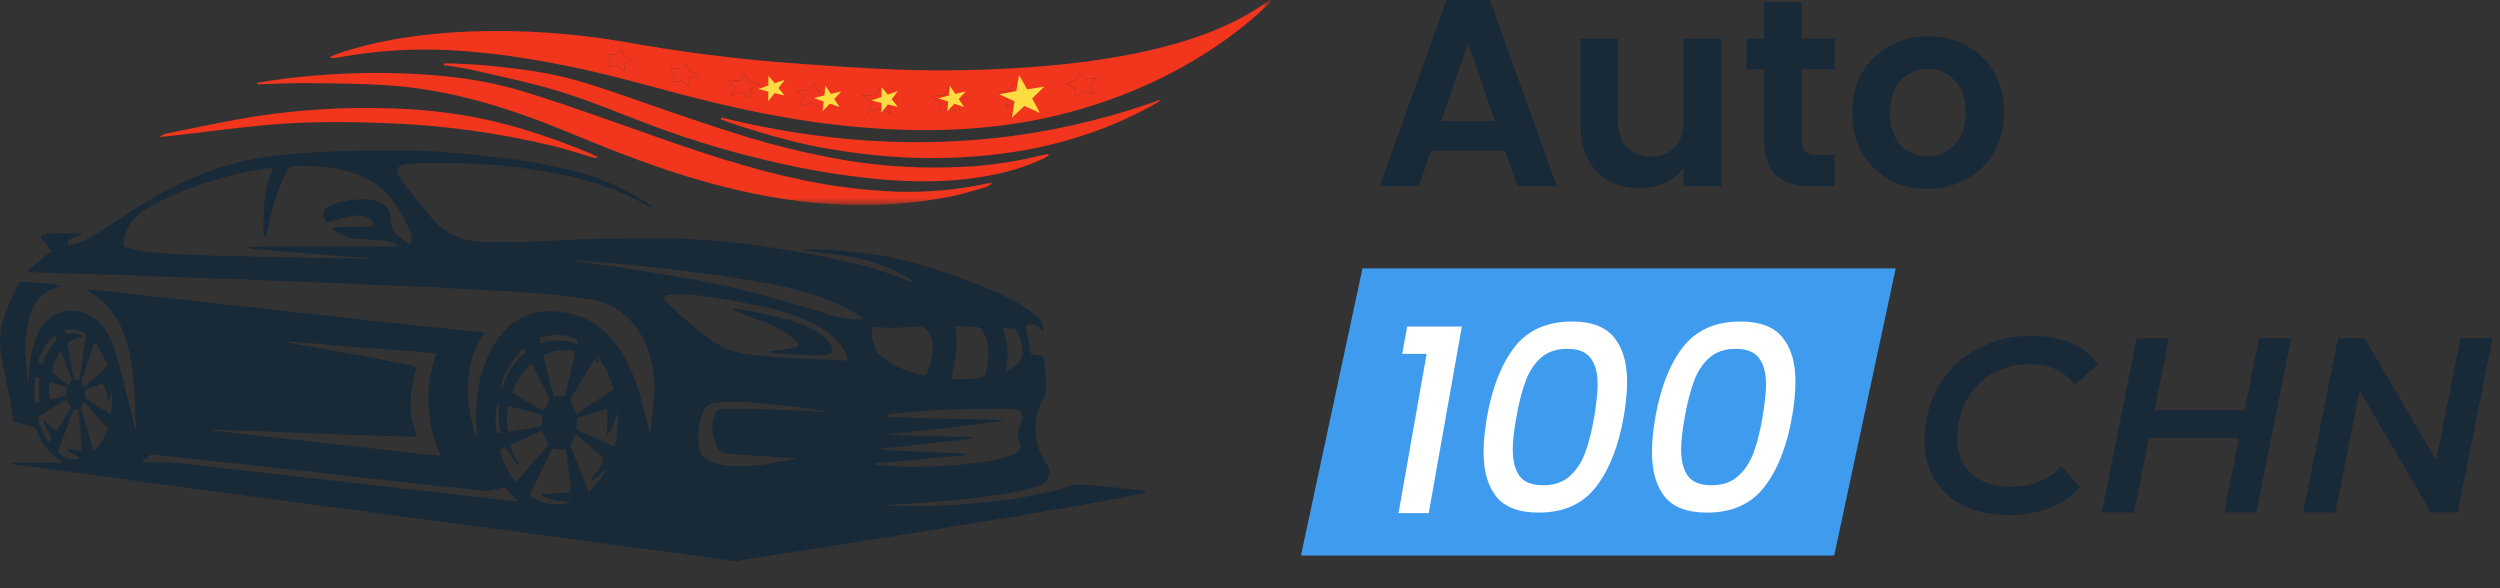 <?xml version="1.0" encoding="UTF-8"?> <svg xmlns="http://www.w3.org/2000/svg" width="221" height="52" viewBox="0 0 221 52" fill="none"><rect x="0" y="0" width="221" height="52" fill="#333333" stroke="none"/><path d="M133.058 13.34H126.506L125.421 16.474H121.957L127.873 0H131.714L137.63 16.474H134.142L133.058 13.34ZM132.162 10.7L129.782 3.818L127.401 10.7H132.162Z" fill="#182938"></path><path d="M152.167 3.417V16.474H148.844V14.825C148.42 15.39 147.862 15.838 147.171 16.168C146.495 16.482 145.757 16.639 144.955 16.639C143.934 16.639 143.031 16.427 142.245 16.003C141.459 15.563 140.839 14.927 140.383 14.094C139.943 13.245 139.723 12.24 139.723 11.077V3.417H143.023V10.606C143.023 11.643 143.282 12.444 143.801 13.01C144.319 13.56 145.026 13.835 145.922 13.835C146.833 13.835 147.548 13.56 148.067 13.01C148.585 12.444 148.844 11.643 148.844 10.606V3.417H152.167Z" fill="#182938"></path><path d="M159.265 6.128V12.444C159.265 12.884 159.367 13.206 159.571 13.41C159.791 13.599 160.152 13.693 160.655 13.693H162.187V16.474H160.113C157.332 16.474 155.942 15.123 155.942 12.421V6.128H154.386V3.417H155.942V0.188H159.265V3.417H162.187V6.128H159.265Z" fill="#182938"></path><path d="M170.358 16.686C169.101 16.686 167.97 16.412 166.964 15.862C165.959 15.296 165.165 14.502 164.584 13.481C164.018 12.46 163.736 11.281 163.736 9.946C163.736 8.61 164.026 7.432 164.608 6.411C165.205 5.389 166.014 4.604 167.035 4.054C168.056 3.488 169.196 3.205 170.453 3.205C171.71 3.205 172.849 3.488 173.87 4.054C174.891 4.604 175.693 5.389 176.274 6.411C176.871 7.432 177.17 8.61 177.17 9.946C177.17 11.281 176.863 12.46 176.25 13.481C175.653 14.502 174.836 15.296 173.799 15.862C172.778 16.412 171.631 16.686 170.358 16.686ZM170.358 13.811C170.955 13.811 171.513 13.67 172.032 13.387C172.566 13.088 172.99 12.649 173.304 12.067C173.619 11.486 173.776 10.779 173.776 9.946C173.776 8.705 173.446 7.754 172.786 7.094C172.142 6.418 171.348 6.081 170.405 6.081C169.463 6.081 168.669 6.418 168.025 7.094C167.397 7.754 167.082 8.705 167.082 9.946C167.082 11.187 167.389 12.146 168.001 12.821C168.63 13.481 169.416 13.811 170.358 13.811Z" fill="#182938"></path><path d="M120.443 23.726H167.58L162.142 49.108H115.004L120.443 23.726Z" fill="#3F9BED"></path><path d="M123.954 31.28L124.395 28.863H129.228L126.301 45.36H123.629L126.115 31.28H123.954Z" fill="white"></path><path d="M131.45 36.856C131.914 34.239 132.728 32.178 133.889 30.676C135.066 29.173 136.763 28.422 138.978 28.422C140.697 28.422 141.936 28.895 142.695 29.839C143.454 30.769 143.834 32.07 143.834 33.743C143.834 34.641 143.733 35.679 143.532 36.856C143.067 39.489 142.246 41.557 141.069 43.06C139.907 44.562 138.219 45.314 136.004 45.314C134.284 45.314 133.045 44.849 132.286 43.92C131.527 42.975 131.148 41.658 131.148 39.97C131.148 39.102 131.248 38.065 131.45 36.856ZM140.929 36.856C141.131 35.617 141.231 34.657 141.231 33.975C141.231 32.984 141.03 32.217 140.627 31.675C140.225 31.117 139.535 30.838 138.559 30.838C137.584 30.838 136.794 31.11 136.189 31.652C135.601 32.194 135.152 32.891 134.842 33.743C134.532 34.595 134.269 35.633 134.052 36.856C133.835 38.049 133.727 39.009 133.727 39.737C133.727 40.744 133.928 41.526 134.331 42.084C134.733 42.626 135.43 42.897 136.422 42.897C137.398 42.897 138.18 42.626 138.769 42.084C139.373 41.542 139.83 40.845 140.139 39.993C140.449 39.141 140.713 38.095 140.929 36.856Z" fill="white"></path><path d="M146.334 36.856C146.799 34.239 147.612 32.178 148.774 30.676C149.951 29.173 151.647 28.422 153.862 28.422C155.582 28.422 156.821 28.895 157.58 29.839C158.339 30.769 158.718 32.07 158.718 33.743C158.718 34.641 158.618 35.679 158.416 36.856C157.952 39.489 157.131 41.557 155.954 43.06C154.792 44.562 153.103 45.314 150.888 45.314C149.169 45.314 147.93 44.849 147.171 43.92C146.412 42.975 146.032 41.658 146.032 39.97C146.032 39.102 146.133 38.065 146.334 36.856ZM155.814 36.856C156.015 35.617 156.116 34.657 156.116 33.975C156.116 32.984 155.915 32.217 155.512 31.675C155.109 31.117 154.42 30.838 153.444 30.838C152.468 30.838 151.678 31.11 151.074 31.652C150.486 32.194 150.036 32.891 149.727 33.743C149.417 34.595 149.153 35.633 148.937 36.856C148.72 38.049 148.611 39.009 148.611 39.737C148.611 40.744 148.813 41.526 149.215 42.084C149.618 42.626 150.315 42.897 151.307 42.897C152.282 42.897 153.065 42.626 153.653 42.084C154.257 41.542 154.714 40.845 155.024 39.993C155.334 39.141 155.597 38.095 155.814 36.856Z" fill="white"></path><path d="M12.019 37.951C11.996 37.359 11.973 36.765 11.952 36.173C11.952 35.865 11.952 35.554 11.927 35.246C11.886 34.154 11.775 33.066 11.595 31.988C11.467 31.179 11.263 30.383 10.985 29.612C10.602 28.495 9.956 27.485 9.1 26.664C8.774 26.37 8.389 26.138 8.038 25.869C7.944 25.794 7.779 25.778 7.769 25.574C8.292 25.626 8.801 25.671 9.31 25.726C10.074 25.807 10.84 25.893 11.604 25.98L12.927 26.134C13.523 26.202 14.121 26.265 14.718 26.331L16.055 26.478L17.917 26.685C18.703 26.775 19.49 26.871 20.279 26.957C20.827 27.016 21.377 27.063 21.927 27.12C22.404 27.17 22.881 27.224 23.361 27.279C23.945 27.342 24.528 27.41 25.113 27.476L26.546 27.637L28.192 27.825L29.697 27.986C30.282 28.052 30.866 28.115 31.451 28.183C31.99 28.242 32.526 28.308 33.056 28.367C33.586 28.426 34.18 28.48 34.742 28.542C35.553 28.63 36.363 28.725 37.175 28.811C37.737 28.873 38.301 28.92 38.86 28.979C39.362 29.034 39.862 29.104 40.364 29.156C40.984 29.22 41.607 29.274 42.229 29.328C42.426 29.319 42.623 29.367 42.793 29.467C42.765 29.522 42.733 29.576 42.699 29.628C42.072 30.544 41.664 31.59 41.509 32.686C41.389 33.366 41.339 34.056 41.36 34.745C41.388 35.54 41.494 36.331 41.678 37.105C41.759 37.452 41.848 37.786 41.94 38.142C41.983 38.3 42.047 38.453 42.13 38.595C42.142 38.377 42.142 38.16 42.13 37.942C42.04 37.15 42.04 36.351 42.13 35.559C42.184 34.968 42.267 34.38 42.38 33.797C42.613 32.694 43.015 31.633 43.573 30.65C43.981 29.903 44.526 29.237 45.178 28.684C46.048 27.975 47.131 27.57 48.258 27.533C48.967 27.493 49.679 27.552 50.372 27.707C51.301 27.917 52.175 28.32 52.933 28.891C53.853 29.607 54.613 30.502 55.167 31.521C55.832 32.719 56.341 33.996 56.683 35.321C56.944 36.291 57.196 37.264 57.462 38.269C57.536 37.684 57.611 37.119 57.676 36.554C57.74 35.99 57.8 35.421 57.843 34.854C57.866 34.573 57.843 34.287 57.843 34.004C57.843 33.92 57.825 33.838 57.822 33.754C57.789 32.564 57.514 31.393 57.015 30.31C56.637 29.419 56.072 28.617 55.357 27.957C54.478 27.129 53.352 26.606 52.147 26.465C51.395 26.374 50.649 26.238 49.9 26.15C49.315 26.077 48.728 26.034 48.141 25.986C47.255 25.914 46.368 25.848 45.481 25.78C45.361 25.78 45.251 25.78 45.121 25.766L42.167 25.612C41.708 25.59 41.25 25.567 40.791 25.54L37.535 25.345C37.427 25.345 37.317 25.345 37.209 25.345C35.888 25.293 34.565 25.243 33.244 25.188C32.283 25.148 31.323 25.093 30.362 25.052C29.651 25.023 28.942 25.002 28.234 24.973L24.81 24.832C23.705 24.787 22.599 24.737 21.494 24.694C20.664 24.662 19.834 24.646 19.004 24.617C17.768 24.572 16.529 24.522 15.291 24.479C14.498 24.449 13.702 24.449 12.911 24.399C11.457 24.304 10.003 24.27 8.554 24.256C7.905 24.256 7.256 24.211 6.607 24.191C5.85 24.166 5.091 24.148 4.334 24.123C3.793 24.105 3.253 24.083 2.713 24.057C2.631 24.049 2.549 24.036 2.468 24.018C2.496 23.937 2.537 23.86 2.589 23.792C3.114 23.356 3.641 22.925 4.171 22.497C4.291 22.399 4.421 22.313 4.58 22.198C4.481 22.062 4.399 21.935 4.3 21.821C4.112 21.595 3.905 21.406 3.727 21.184C3.548 20.962 3.582 20.799 3.878 20.731C4.062 20.677 4.253 20.646 4.444 20.638C5.263 20.626 6.084 20.626 6.903 20.626C7.024 20.626 7.166 20.597 7.263 20.715C6.919 20.853 6.575 20.971 6.258 21.123C6.006 21.243 5.992 21.327 6.047 21.649C6.796 21.58 7.516 21.328 8.143 20.917C9.194 20.223 10.253 19.543 11.31 18.862C12.583 18.027 13.899 17.257 15.252 16.556C16.633 15.832 18.078 15.236 19.57 14.777C20.457 14.516 21.35 14.262 22.246 14.081C23.192 13.894 24.146 13.756 25.106 13.668C26.184 13.568 27.261 13.514 28.341 13.441C31.206 13.273 34.074 13.321 36.934 13.339C37.906 13.339 38.881 13.407 39.851 13.482C40.965 13.566 42.078 13.679 43.187 13.809C44.366 13.942 45.549 14.078 46.721 14.273C47.81 14.455 48.891 14.697 49.966 14.94C50.787 15.142 51.599 15.346 52.408 15.572C52.75 15.685 53.085 15.818 53.41 15.972C54.635 16.496 55.823 17.102 56.965 17.785C57.194 17.924 57.412 18.098 57.653 18.275C57.499 18.37 57.412 18.275 57.334 18.237C56.464 17.73 55.557 17.288 54.621 16.915C53.535 16.469 52.418 16.104 51.278 15.822C50.555 15.652 49.835 15.457 49.106 15.316C48.246 15.151 47.377 15.021 46.51 14.901C45.607 14.777 44.699 14.675 43.793 14.573H43.648C41.413 14.443 39.177 14.362 36.936 14.428C36.504 14.445 36.074 14.496 35.65 14.579C35.154 14.672 35.01 14.999 35.221 15.455C35.488 15.96 35.816 16.432 36.198 16.86C36.863 17.688 37.528 18.518 38.214 19.327C39.009 20.314 40.137 20.986 41.392 21.22C42.03 21.332 42.677 21.394 43.325 21.406C44.107 21.427 44.891 21.406 45.673 21.406C46.419 21.393 47.164 21.363 47.909 21.329C48.799 21.291 49.686 21.234 50.574 21.195C51.331 21.162 52.09 21.128 52.846 21.118C54.844 21.093 56.843 21.062 58.841 21.073C60.005 21.073 61.173 21.146 62.335 21.22C63.356 21.286 64.372 21.384 65.388 21.499C66.365 21.61 67.339 21.751 68.311 21.903C69.522 22.089 70.733 22.279 71.937 22.506C72.939 22.694 73.93 22.937 74.918 23.161C75.494 23.291 76.065 23.411 76.636 23.572C77.372 23.782 78.103 24.025 78.83 24.265C79.385 24.456 79.926 24.683 80.474 24.893C80.525 24.898 80.575 24.898 80.626 24.893C80.493 24.722 80.323 24.581 80.128 24.483C79.547 24.123 78.933 23.819 78.293 23.576C77.445 23.245 76.569 22.983 75.677 22.794C74.833 22.617 73.971 22.52 73.115 22.399C72.508 22.313 71.898 22.25 71.281 22.173C71.196 22.159 71.116 22.121 71.052 22.064C71.148 22.064 71.247 22.044 71.343 22.041C72.606 22.03 73.869 22.093 75.124 22.229C76.249 22.334 77.366 22.491 78.475 22.701C79.371 22.871 80.259 23.091 81.137 23.338C82.722 23.792 84.276 24.32 85.811 24.905C87.54 25.565 89.25 26.279 90.791 27.304C91.233 27.592 91.632 27.941 91.975 28.34C92.09 28.477 92.17 28.639 92.206 28.814C92.243 28.988 92.235 29.169 92.183 29.34C92.087 29.215 92.025 29.138 91.965 29.056C91.859 28.894 91.702 28.771 91.518 28.705C91.334 28.639 91.134 28.634 90.947 28.691C90.752 28.739 90.665 28.868 90.706 29.102C90.748 29.335 90.823 29.537 90.862 29.759C90.94 30.179 91.011 30.598 91.062 31.022C91.082 31.201 91.131 31.308 91.326 31.335C91.52 31.362 91.784 31.414 91.995 31.469C92.206 31.523 92.259 31.571 92.284 31.811C92.353 32.532 92.419 33.253 92.495 33.974C92.532 34.427 92.435 34.88 92.218 35.28C91.972 35.717 91.783 36.182 91.656 36.666C91.611 36.861 91.579 37.06 91.562 37.26C91.498 38.023 91.576 38.791 91.791 39.527C91.931 39.995 92.141 40.439 92.415 40.844C92.44 40.885 92.468 40.924 92.495 40.962C92.679 41.232 92.876 41.497 92.77 41.849C92.642 42.284 92.438 42.681 91.988 42.862C91.567 43.033 91.134 43.176 90.693 43.291C89.679 43.544 88.648 43.727 87.608 43.837C86.703 43.939 85.797 44.064 84.891 44.166C84.51 44.209 84.125 44.232 83.744 44.261C82.93 44.329 82.116 44.397 81.302 44.461C80.894 44.495 80.486 44.517 80.078 44.542C79.406 44.581 78.736 44.615 78.062 44.665C78.495 44.692 78.931 44.73 79.364 44.739C80.026 44.753 80.689 44.753 81.353 44.739C82.242 44.726 83.132 44.712 84.022 44.667C84.765 44.628 85.505 44.544 86.246 44.481C86.833 44.429 87.418 44.381 88.003 44.32C88.397 44.279 88.789 44.223 89.181 44.164C89.693 44.084 90.204 44.01 90.709 43.907C91.569 43.737 92.429 43.565 93.279 43.359C93.839 43.223 94.373 42.989 94.933 42.864C95.265 42.82 95.602 42.82 95.935 42.864C96.368 42.889 96.797 42.935 97.228 42.975L99.166 43.157L100.886 43.329C101.028 43.343 101.182 43.329 101.269 43.508C101.228 43.543 101.181 43.57 101.131 43.59C100.367 43.749 99.602 43.904 98.838 44.057C98.391 44.145 97.941 44.234 97.494 44.316C96.891 44.424 96.286 44.524 95.685 44.631C95.151 44.724 94.621 44.828 94.08 44.919C93.215 45.064 92.348 45.2 91.486 45.345C90.952 45.436 90.422 45.54 89.881 45.631C89.301 45.728 88.718 45.814 88.138 45.91C87.604 45.996 87.072 46.091 86.533 46.179L84.648 46.483L83.118 46.733C82.492 46.837 81.864 46.943 81.236 47.045C80.607 47.148 79.91 47.261 79.245 47.365C78.367 47.501 77.489 47.63 76.61 47.769C76.028 47.859 75.45 47.961 74.868 48.054C74.285 48.147 73.657 48.243 73.054 48.336L71.416 48.592L68.534 49.045L66.115 49.428C65.793 49.48 65.475 49.542 65.156 49.592C65.073 49.603 64.989 49.603 64.906 49.592C63.759 49.435 62.597 49.281 61.443 49.122C60.492 48.989 59.542 48.846 58.591 48.719C57.903 48.628 57.231 48.558 56.552 48.472C55.825 48.376 55.1 48.272 54.373 48.175L52.413 47.907C51.603 47.796 50.794 47.68 49.984 47.574C49.212 47.469 48.437 47.374 47.664 47.27C46.687 47.138 45.712 46.998 44.738 46.866C44.093 46.78 43.449 46.708 42.807 46.624C42.045 46.526 41.284 46.424 40.514 46.322C39.86 46.234 39.206 46.141 38.553 46.055C37.789 45.953 37.028 45.857 36.26 45.755C35.425 45.644 34.593 45.529 33.76 45.415C32.786 45.279 31.811 45.139 30.834 45.009C30.132 44.916 29.426 44.848 28.724 44.758C28.057 44.672 27.392 44.569 26.727 44.477C26.227 44.406 25.727 44.34 25.227 44.275L24.191 44.136C23.407 44.034 22.62 43.937 21.833 43.833C21.107 43.735 20.382 43.626 19.657 43.529C18.933 43.431 18.249 43.354 17.547 43.261C16.846 43.168 16.098 43.055 15.371 42.955C14.897 42.889 14.42 42.83 13.943 42.772C13.713 42.74 13.466 42.717 13.227 42.683C12.122 42.529 11.017 42.368 9.911 42.216C8.806 42.064 7.696 41.921 6.591 41.763C5.722 41.647 4.853 41.536 3.983 41.416C3.197 41.314 2.41 41.221 1.624 41.116C1.427 41.089 1.229 41.039 0.961 40.985C1.086 40.905 1.236 40.873 1.383 40.894H5.479L4.818 40.352C4.129 39.752 3.595 38.998 3.261 38.153C3.226 38.023 3.153 37.906 3.052 37.815C2.952 37.725 2.827 37.665 2.692 37.643C2.257 37.566 1.832 37.416 1.404 37.314C1.25 37.273 1.147 37.207 1.138 37.028C1.077 36.259 0.96 35.495 0.789 34.743C0.732 34.464 0.647 34.19 0.592 33.911C0.424 33.054 0.255 32.21 0.11 31.355C-0.078 30.347 -0.025 29.309 0.264 28.324C0.622 27.216 1.072 26.14 1.608 25.104C1.637 25.031 1.691 24.969 1.761 24.931C1.831 24.892 1.912 24.878 1.991 24.891C2.254 24.916 2.518 24.932 2.782 24.955L4.504 25.113C4.788 25.134 5.069 25.187 5.341 25.27C5.284 25.311 5.233 25.379 5.169 25.392C4.755 25.472 4.361 25.635 4.014 25.872C3.667 26.11 3.373 26.416 3.151 26.771C2.825 27.299 2.596 27.88 2.477 28.487C2.266 29.502 2.193 30.54 2.261 31.573C2.291 32.165 2.376 32.754 2.436 33.344C2.448 33.548 2.484 33.75 2.541 33.947C2.541 33.804 2.541 33.661 2.541 33.519C2.596 32.328 2.711 31.145 3.126 30.02C3.435 29.183 3.876 28.422 4.685 27.941C5.342 27.529 6.133 27.377 6.898 27.517C7.794 27.693 8.591 28.192 9.136 28.916C9.532 29.424 9.831 30 10.019 30.614C10.478 31.974 10.826 33.348 11.166 34.736C11.326 35.416 11.507 36.096 11.675 36.777C11.771 37.167 11.863 37.559 11.957 37.949L12.019 37.951ZM23.514 21.005C23.43 20.937 23.366 20.849 23.325 20.75C23.285 20.65 23.271 20.542 23.285 20.436C23.308 19.581 23.312 18.724 23.37 17.872C23.405 17.351 23.488 16.835 23.617 16.33C23.746 15.829 23.955 15.348 24.136 14.84C24.075 14.836 24.013 14.836 23.952 14.84C23.608 14.888 23.264 14.924 22.92 14.99C22.072 15.153 21.217 15.294 20.382 15.511C19.419 15.763 18.474 16.078 17.527 16.384C16.156 16.827 14.833 17.402 13.576 18.101C12.906 18.427 12.303 18.876 11.801 19.422C11.342 19.962 11.044 20.616 10.941 21.313C10.879 21.731 10.941 21.821 11.349 21.923C11.859 22.061 12.378 22.166 12.902 22.238C13.819 22.338 14.718 22.406 15.63 22.465C16.892 22.531 18.153 22.57 19.414 22.606C20.749 22.644 22.086 22.665 23.42 22.694C24.338 22.712 25.255 22.733 26.172 22.755C27.048 22.776 27.926 22.81 28.805 22.821C29.85 22.837 30.898 22.837 31.946 22.842H32.373V22.771C32.182 22.771 31.99 22.771 31.797 22.771C31.117 22.724 30.434 22.672 29.75 22.615C28.972 22.554 28.195 22.483 27.415 22.422C26.986 22.386 26.553 22.361 26.122 22.327L22.765 22.044C22.427 22.033 22.092 21.97 21.774 21.858C22.533 21.817 23.29 21.774 24.044 21.771C27.692 21.771 31.341 21.771 34.989 21.771C35.088 21.771 35.187 21.758 35.285 21.749C34.924 21.48 34.491 21.322 34.04 21.295C33.341 21.2 32.63 21.168 31.921 21.139C31.198 21.128 30.488 20.94 29.857 20.59C29.688 20.493 29.532 20.363 29.334 20.232C29.518 20.107 29.738 20.048 29.96 20.064L32.453 20.048C32.549 20.054 32.646 20.054 32.742 20.048C32.971 20.023 33.008 19.962 32.971 19.747C32.952 19.629 32.901 19.518 32.824 19.425C32.747 19.333 32.647 19.262 32.533 19.221C32.074 19.032 31.564 18.995 31.082 19.116C30.447 19.236 29.823 19.422 29.195 19.57C29.08 19.597 28.965 19.617 28.848 19.64L28.729 19.431C28.445 18.919 28.541 18.561 29.052 18.262C29.374 18.079 29.721 17.942 30.082 17.856C30.833 17.679 31.604 17.603 32.375 17.629C32.882 17.638 33.378 17.779 33.813 18.037C34.028 18.138 34.208 18.299 34.33 18.501C34.453 18.703 34.512 18.936 34.501 19.171C34.492 19.397 34.523 19.623 34.593 19.84C34.657 20.169 34.816 20.474 35.051 20.717C35.407 21.016 35.771 21.307 36.131 21.604C36.207 21.581 36.273 21.534 36.318 21.47C36.363 21.406 36.385 21.328 36.379 21.25C36.4 20.977 36.355 20.702 36.248 20.45C35.866 19.537 35.384 18.669 34.81 17.86C34.507 17.402 34.135 16.991 33.708 16.643C32.921 16.014 32.02 15.539 31.054 15.244C30.148 14.962 29.211 14.788 28.264 14.727C27.485 14.65 26.702 14.64 25.922 14.697C25.822 14.696 25.723 14.723 25.637 14.775C25.551 14.826 25.481 14.901 25.436 14.99C25.154 15.502 24.907 16.032 24.695 16.577C24.232 17.828 23.884 19.118 23.657 20.431C23.599 20.597 23.556 20.81 23.514 21.005ZM74.918 31.813C74.881 31.668 74.856 31.528 74.81 31.396C74.614 30.87 74.301 30.395 73.893 30.006C73.262 29.401 72.534 28.905 71.737 28.537C70.904 28.139 70.041 27.807 69.155 27.544C67.926 27.159 66.656 26.966 65.399 26.701C64.872 26.59 64.337 26.517 63.794 26.431C63.143 26.324 62.494 26.204 61.838 26.127C61.278 26.056 60.714 26.014 60.15 26.002C59.743 26.002 59.337 26.039 58.937 26.111C58.634 26.159 58.581 26.374 58.795 26.59C58.921 26.716 59.068 26.816 59.194 26.948C60.315 28.075 61.533 29.103 62.835 30.02C63.443 30.489 64.134 30.843 64.872 31.063C65.466 31.206 66.069 31.31 66.676 31.376C67.534 31.473 68.396 31.539 69.258 31.603C70.362 31.671 71.467 31.714 72.57 31.768L72.93 31.784C73.553 31.816 74.175 31.85 74.799 31.879C74.829 31.87 74.849 31.847 74.918 31.813ZM88.631 37.219C85.226 37.672 81.823 38.015 78.427 38.416C79.305 38.459 80.181 38.498 81.057 38.52C82.32 38.556 83.579 38.579 84.847 38.606C85.077 38.606 85.306 38.606 85.535 38.606C85.715 38.601 85.89 38.66 86.028 38.774L77.697 39.681C77.98 39.745 78.268 39.786 78.557 39.801C79.529 39.853 80.502 39.903 81.474 39.942C82.447 39.98 83.469 40.003 84.467 40.042C84.744 40.042 85.022 40.094 85.384 40.128C85.215 40.249 85.012 40.314 84.804 40.314C84.575 40.314 84.345 40.314 84.116 40.339C83.004 40.445 81.894 40.565 80.782 40.665C79.8 40.754 78.819 40.824 77.837 40.892C77.663 40.898 77.492 40.938 77.335 41.012C77.379 41.04 77.427 41.063 77.477 41.08C78.463 41.257 79.465 41.225 80.458 41.284C80.876 41.309 81.298 41.246 81.717 41.243C83.302 41.233 84.885 41.119 86.455 40.901C87.338 40.797 88.211 40.622 89.064 40.377C89.36 40.28 89.643 40.148 89.906 39.983C90.028 39.914 90.122 39.805 90.17 39.675C90.219 39.544 90.219 39.401 90.17 39.271C90.154 39.177 90.128 39.085 90.094 38.996C89.946 38.666 89.932 38.292 90.055 37.951C90.138 37.654 90.255 37.368 90.34 37.071C90.386 36.953 90.397 36.824 90.369 36.7C90.325 36.556 90.237 36.429 90.117 36.337C89.996 36.245 89.85 36.193 89.698 36.187C89.207 36.164 88.714 36.119 88.221 36.121C86.971 36.121 85.719 36.155 84.469 36.185C83.832 36.201 83.194 36.235 82.559 36.267C82.174 36.287 81.791 36.31 81.412 36.341C80.706 36.403 80.002 36.471 79.296 36.541C78.903 36.572 78.517 36.658 78.149 36.795C78.435 36.838 78.723 36.867 79.011 36.881C79.612 36.908 80.213 36.929 80.814 36.944C81.933 36.976 83.052 37.003 84.171 37.026C85.547 37.058 86.923 37.083 88.285 37.114C88.368 37.116 88.452 37.127 88.532 37.148C88.569 37.166 88.602 37.19 88.631 37.219ZM18.772 38.005V38.058L38.938 40.309C37.681 37.3 37.466 34.298 38.599 31.24L37.205 31.129L34.512 30.916L31.637 30.689C31.219 30.657 30.797 30.637 30.38 30.6C29.71 30.541 29.041 30.469 28.371 30.412C27.498 30.338 26.625 30.269 25.75 30.204C25.535 30.188 25.317 30.204 25.101 30.204C25.704 30.331 26.307 30.43 26.908 30.544C28.03 30.748 29.151 30.959 30.272 31.16C30.77 31.251 31.267 31.324 31.765 31.412C32.263 31.5 32.708 31.589 33.18 31.677C33.652 31.766 34.194 31.87 34.7 31.97C35.324 32.095 35.948 32.215 36.569 32.346C36.776 32.389 36.799 32.475 36.757 32.689C36.636 33.246 36.512 33.802 36.409 34.36C36.168 35.67 36.291 37.021 36.764 38.269C36.797 38.38 36.824 38.494 36.844 38.609H36.409L31.719 38.466C31.155 38.448 30.591 38.42 30.027 38.398C28.862 38.35 27.697 38.3 26.532 38.257C25.26 38.207 23.987 38.16 22.712 38.114C21.774 38.08 20.836 38.055 19.9 38.021C19.588 38.021 19.277 37.987 18.965 37.974C18.899 37.978 18.835 37.988 18.772 38.005ZM44.625 43.044C44.185 43.155 43.758 43.27 43.327 43.37C43.189 43.402 43.047 43.412 42.905 43.4C42.082 43.311 41.259 43.207 40.436 43.118C39.612 43.03 38.759 42.967 37.925 42.876C36.755 42.746 35.588 42.601 34.418 42.468C33.856 42.404 33.295 42.359 32.733 42.298C32.171 42.236 31.611 42.168 31.052 42.103L29.334 41.908L27.972 41.753L26.184 41.559C25.693 41.504 25.204 41.447 24.714 41.395L22.959 41.205C22.517 41.155 22.079 41.091 21.636 41.044C20.811 40.96 19.985 40.887 19.162 40.801C18.589 40.742 18.015 40.667 17.444 40.604C16.931 40.547 16.417 40.502 15.903 40.443C15.114 40.355 14.328 40.259 13.539 40.171C13.472 40.158 13.402 40.166 13.34 40.196C13.055 40.422 12.782 40.636 12.47 40.876C12.665 40.876 12.821 40.876 12.977 40.876C13.986 40.903 14.998 40.815 16.006 40.951C16.529 41.023 17.055 41.073 17.58 41.132L19.084 41.309C19.655 41.375 20.23 41.436 20.802 41.504C21.242 41.554 21.684 41.613 22.125 41.66C22.675 41.719 23.225 41.767 23.776 41.828C24.526 41.912 25.278 42.005 26.028 42.094L27.782 42.295C28.273 42.35 28.761 42.4 29.252 42.456L30.857 42.647C31.316 42.699 31.774 42.756 32.217 42.806C32.754 42.862 33.292 42.91 33.822 42.971C34.705 43.075 35.586 43.198 36.468 43.295C37.257 43.384 38.046 43.449 38.835 43.538C40.027 43.672 41.22 43.815 42.412 43.953L44.167 44.161C44.596 44.211 45.026 44.259 45.455 44.304C45.554 44.304 45.657 44.304 45.813 44.304L44.625 43.044ZM76.39 28.247C76.227 28.122 76.126 28.041 76.021 27.966C75.218 27.421 74.357 26.965 73.453 26.605C72.496 26.221 71.513 25.901 70.513 25.646C69.885 25.485 69.256 25.322 68.619 25.193C67.392 24.966 66.16 24.762 64.931 24.556C64.269 24.447 63.603 24.345 62.938 24.254C62.273 24.163 61.579 24.089 60.9 24.005C60.411 23.944 59.925 23.875 59.437 23.814C58.866 23.746 58.29 23.678 57.719 23.615C57.219 23.56 56.718 23.508 56.215 23.458C55.619 23.402 55.02 23.349 54.422 23.297L52.09 23.098L51.631 23.055L50.555 22.962C50.831 23.049 51.113 23.114 51.399 23.157C52.408 23.304 53.419 23.44 54.428 23.583C54.75 23.631 55.068 23.687 55.387 23.737C55.992 23.828 56.6 23.907 57.203 24.005C57.772 24.095 58.35 24.204 58.907 24.302C59.758 24.447 60.611 24.583 61.462 24.733C61.934 24.816 62.404 24.916 62.872 25.018C63.844 25.229 64.821 25.429 65.787 25.669C66.835 25.93 67.873 26.227 68.915 26.515C69.956 26.803 71.04 27.111 72.104 27.422C72.888 27.648 73.641 27.966 74.453 28.102C75.091 28.217 75.741 28.266 76.39 28.247ZM81.823 33.215C81.878 33.117 81.928 33.017 81.972 32.913C82.213 32.307 82.374 31.672 82.451 31.024C82.495 30.408 82.426 29.811 82.015 29.306C81.948 29.193 81.855 29.097 81.743 29.026C81.632 28.955 81.505 28.911 81.373 28.898C81.013 28.898 80.651 28.898 80.291 28.918C79.334 29.006 78.37 29.006 77.413 28.918C77.354 28.904 77.292 28.914 77.24 28.946C77.189 28.977 77.152 29.028 77.138 29.086C77.038 29.318 77.019 29.577 77.085 29.82C77.186 30.186 77.301 30.548 77.42 30.907C77.492 31.135 77.641 31.332 77.842 31.466C78.121 31.652 78.385 31.861 78.674 32.029C79.636 32.622 80.706 33.025 81.823 33.215ZM70.57 40.516C69.547 40.454 68.566 40.402 67.589 40.336C66.511 40.264 65.433 40.188 64.356 40.11C64.119 40.11 63.888 40.035 63.697 39.895C63.507 39.755 63.367 39.559 63.298 39.334C63.205 39.053 63.117 38.77 63.046 38.484C62.909 37.902 62.943 37.293 63.143 36.729C63.179 36.558 63.273 36.404 63.411 36.294C63.548 36.184 63.72 36.125 63.897 36.126C64.775 36.126 65.654 36.11 66.532 36.126C67.468 36.149 68.403 36.21 69.341 36.251C69.988 36.28 70.637 36.305 71.286 36.332C71.694 36.35 72.102 36.373 72.51 36.398C72.74 36.412 72.969 36.441 73.198 36.462C72.511 36.288 71.816 36.153 71.114 36.056C70.389 35.956 69.66 35.886 68.93 35.815C67.963 35.72 66.995 35.614 66.025 35.557C65.282 35.516 64.534 35.536 63.787 35.557C63.535 35.564 63.284 35.593 63.037 35.643C62.546 35.736 62.289 36.083 62.12 36.516C61.783 37.422 61.656 38.391 61.748 39.352C61.762 39.61 61.841 39.859 61.979 40.078C62.117 40.296 62.309 40.477 62.537 40.602C62.629 40.656 62.721 40.715 62.817 40.763C63.365 41.011 63.956 41.154 64.558 41.184C64.976 41.227 65.397 41.237 65.816 41.216C66.586 41.186 67.352 41.102 68.11 40.964C68.905 40.799 69.715 40.667 70.57 40.516ZM84.123 33.457C84.273 33.495 84.427 33.522 84.581 33.539C85.289 33.555 85.996 33.493 86.689 33.353C86.808 33.342 86.919 33.291 87.005 33.208C87.09 33.126 87.145 33.017 87.159 32.9C87.365 32.094 87.418 31.257 87.315 30.433C87.263 29.984 87.088 29.558 86.81 29.199C86.742 29.102 86.651 29.023 86.545 28.968C86.438 28.914 86.32 28.887 86.2 28.889C85.758 28.889 85.313 28.852 84.87 28.836C84.73 28.836 84.591 28.836 84.412 28.836C84.785 30.421 84.423 31.92 84.123 33.457ZM50.505 44.34C49.886 44.458 48.232 44.132 47.854 43.767C47.926 43.727 48.003 43.698 48.083 43.681C48.287 43.665 48.494 43.681 48.696 43.658C49.186 43.617 49.677 43.572 50.166 43.515C50.409 43.488 50.445 43.429 50.443 43.189C50.446 43.13 50.446 43.071 50.443 43.012C50.324 42.035 50.203 41.059 50.081 40.082C50.058 39.951 50.028 39.821 49.991 39.692C49.801 39.724 49.609 39.743 49.416 39.749C49.22 39.727 49.026 39.693 48.836 39.647C48.781 39.745 48.718 39.844 48.666 39.949C48.531 40.225 48.402 40.509 48.267 40.785C47.808 41.713 47.353 42.641 46.902 43.567C46.879 43.595 46.863 43.627 46.855 43.662C46.847 43.697 46.847 43.734 46.856 43.769C46.865 43.803 46.882 43.835 46.906 43.862C46.93 43.889 46.96 43.91 46.994 43.923C47.492 44.25 48.056 44.464 48.646 44.55C49.236 44.637 49.839 44.594 50.411 44.424C50.438 44.42 50.471 44.377 50.505 44.347V44.34ZM50.964 36.597L54.234 34.414C54.004 33.387 53.293 31.954 52.695 31.424C52.608 31.734 53.032 31.813 52.979 32.12L52.516 31.791C52.45 31.89 52.381 31.986 52.323 32.086C52.115 32.432 51.911 32.779 51.706 33.129C51.296 33.827 50.892 34.525 50.477 35.219C50.442 35.272 50.422 35.335 50.422 35.399C50.422 35.463 50.442 35.526 50.477 35.58C50.617 35.838 50.73 36.112 50.856 36.38C50.881 36.455 50.911 36.502 50.968 36.604L50.964 36.597ZM45.884 41.035L45.813 41.1C45.724 41.034 45.642 40.958 45.57 40.874C45.316 40.502 45.063 40.128 44.822 39.74C44.683 39.513 44.685 39.513 44.437 39.622C44.343 39.667 44.258 39.724 44.178 39.772C44.46 40.906 45.153 42.266 45.611 42.581C45.632 42.581 45.66 42.567 45.673 42.552C46.384 41.734 47.094 40.914 47.804 40.092C47.992 39.865 48.168 39.652 48.352 39.434C48.39 39.396 48.416 39.346 48.424 39.293C48.432 39.239 48.423 39.185 48.398 39.137C48.235 38.785 48.074 38.432 47.902 38.058L45.111 39.325C45.29 39.927 45.55 40.502 45.884 41.035ZM49.941 35.069C50.012 34.761 50.076 34.484 50.138 34.208C50.367 33.271 50.574 32.335 50.785 31.396C50.803 31.258 50.811 31.119 50.808 30.979L49.661 30.965C49.203 30.975 48.753 31.08 48.338 31.271C48.049 31.392 48.047 31.405 48.109 31.7C48.319 32.578 48.535 33.454 48.755 34.328C48.817 34.58 48.897 34.825 48.971 35.074C49.122 35.003 49.288 34.966 49.455 34.965C49.623 34.964 49.789 35 49.941 35.069ZM50.911 38.373C50.803 38.617 50.679 38.855 50.539 39.083C50.483 39.157 50.449 39.246 50.441 39.34C50.434 39.433 50.454 39.526 50.498 39.608C50.925 40.667 51.344 41.728 51.769 42.783C51.856 43.01 51.95 43.211 52.055 43.463C52.706 42.904 53.229 42.215 53.589 41.441C53.215 41.756 52.858 42.082 52.498 42.404C52.422 42.472 52.349 42.572 52.193 42.461C52.64 41.849 53.193 41.293 53.319 40.461L50.911 38.373ZM48.014 36.287C48.212 35.974 48.398 35.697 48.56 35.409C48.578 35.369 48.588 35.325 48.588 35.28C48.588 35.236 48.578 35.192 48.56 35.151C48.082 34.208 47.597 33.268 47.106 32.333C47.062 32.266 47.01 32.204 46.953 32.147C46.183 32.857 45.603 33.745 45.265 34.731C46.187 35.262 47.093 35.775 48.005 36.287H48.014ZM53.663 38.495C53.617 37.722 53.775 36.96 53.663 36.149C53.176 36.294 52.727 36.414 52.287 36.563C51.846 36.713 51.383 36.79 51.019 36.976C51 37.226 50.993 37.414 50.973 37.6C50.938 37.908 50.973 37.967 51.248 38.094L53.649 39.175C53.862 39.271 54.078 39.359 54.337 39.468C54.567 38.487 54.657 37.479 54.605 36.473C54.351 37.178 54.151 37.894 53.663 38.495ZM5.132 39.967C5.591 40.5 6.55 40.754 7.123 40.509C6.914 40.389 6.685 40.261 6.46 40.128C5.967 39.831 5.967 39.828 5.926 39.656L7.171 39.903C7.267 39.538 7.022 36.575 6.877 36.194H6.481L5.132 39.967ZM44.976 35.897C44.779 36.441 44.747 37.779 44.921 38.164L46.187 37.965C46.659 37.892 47.132 37.82 47.604 37.738C47.847 37.697 47.898 37.634 47.909 37.382C47.92 37.13 47.934 36.915 47.948 36.652L44.976 35.897ZM5.859 35.339C5.792 35.364 5.727 35.394 5.664 35.428C4.944 35.881 4.224 36.334 3.504 36.774C3.44 36.806 3.39 36.862 3.367 36.929C3.343 36.996 3.347 37.07 3.378 37.135C3.554 37.764 3.822 38.365 4.174 38.917C4.221 38.98 4.273 39.04 4.33 39.096C4.614 38.727 4.598 38.738 4.401 38.398C4.204 38.058 4.034 37.681 3.857 37.321C3.837 37.278 3.857 37.214 3.857 37.094C4.263 37.446 4.545 37.84 4.974 38.123L6.27 36.051L5.859 35.339ZM8.301 39.897C8.783 39.412 9.159 38.835 9.405 38.2C9.45 38.118 9.468 38.023 9.454 37.931C9.44 37.838 9.396 37.752 9.329 37.686C8.781 37.06 8.246 36.421 7.705 35.786C7.623 35.691 7.538 35.598 7.444 35.493C7.41 35.583 7.366 35.669 7.313 35.749C7.249 35.827 7.208 35.92 7.196 36.02C7.184 36.119 7.202 36.22 7.247 36.31C7.552 37.343 7.841 38.382 8.139 39.416C8.171 39.561 8.23 39.702 8.301 39.897ZM7.006 33.666C7.084 33.212 7.162 32.788 7.224 32.369C7.327 31.655 7.409 30.936 7.524 30.224C7.648 29.451 7.692 29.508 6.923 29.206C6.54 29.054 6.157 29.106 5.726 29.147L5.818 29.517C6.783 29.41 7.095 29.465 7.348 29.793C7.277 29.809 7.206 29.821 7.134 29.829C6.8 29.866 6.478 29.979 6.194 30.158C6.11 30.196 6.043 30.263 6.006 30.347C5.97 30.431 5.966 30.526 5.997 30.612C6.093 31.099 6.167 31.591 6.251 32.081C6.32 32.478 6.394 32.874 6.465 33.271C6.501 33.471 6.566 33.643 6.822 33.632C6.884 33.638 6.946 33.649 7.006 33.666ZM88.622 29.029C88.851 29.63 89 30.258 89.067 30.897C89.145 31.539 88.95 32.149 88.913 32.847L89.601 32.444C89.879 32.288 90.102 32.053 90.243 31.77C90.383 31.487 90.435 31.169 90.39 30.857C90.344 30.408 90.227 29.97 90.041 29.557C89.906 29.233 89.755 28.963 89.319 29.027C89.152 29.033 88.984 29.023 88.819 28.997C88.753 29.002 88.686 29.012 88.622 29.029ZM8.347 30.265C8.297 30.399 8.249 30.505 8.214 30.614C7.912 31.521 7.625 32.446 7.297 33.353C7.182 33.682 7.153 33.958 7.453 34.221C7.531 34.16 7.618 34.099 7.696 34.029C8.002 33.757 8.302 33.482 8.597 33.206C8.843 32.979 9.081 32.752 9.324 32.512C9.38 32.475 9.42 32.421 9.438 32.358C9.456 32.294 9.451 32.227 9.423 32.167C9.235 31.757 9.065 31.337 8.854 30.938C8.738 30.679 8.565 30.449 8.347 30.265ZM9.065 33.852C8.698 34.006 8.336 34.165 7.971 34.305C7.409 34.532 7.54 34.471 7.526 34.967C7.526 34.99 7.526 35.015 7.526 35.038C7.522 35.096 7.536 35.154 7.566 35.205C7.596 35.255 7.64 35.296 7.694 35.321C8.116 35.573 8.531 35.833 8.948 36.09L9.769 36.593C9.938 35.936 9.956 35.251 9.82 34.586L9.648 35.437C9.405 35.16 9.476 34.867 9.382 34.62C9.319 34.349 9.212 34.089 9.065 33.852ZM6.006 34.029C6.263 33.845 6.391 33.657 6.272 33.348C5.995 32.643 5.738 31.929 5.469 31.219C5.435 31.155 5.394 31.095 5.346 31.04C5.041 31.507 4.809 32.017 4.658 32.553C4.557 32.874 4.543 32.881 4.804 33.092C5.194 33.407 5.593 33.709 6.006 34.029ZM5.82 34.999L5.919 34.269C5.423 34.072 4.917 33.901 4.403 33.757C4.308 34.274 4.314 34.805 4.421 35.321L5.82 34.999ZM47.7 29.907L47.79 30.374C48.827 29.994 49.969 30.002 51 30.396L51.062 30.074C50.331 29.573 48.762 29.408 47.7 29.907ZM3.775 32.215C3.983 31.486 4.346 30.81 4.839 30.231C5.047 30.004 5.047 29.968 4.802 29.628C4.644 29.793 4.486 29.95 4.343 30.117C3.963 30.592 3.663 31.124 3.456 31.693C3.341 31.965 3.406 32.07 3.775 32.215ZM46.29 30.805C45.256 31.689 44.685 32.845 44.274 34.076C44.261 34.115 44.327 34.176 44.389 34.283C44.586 33.666 44.861 33.077 45.21 32.53C45.553 32.002 45.979 31.531 46.471 31.136L46.29 30.805ZM3.461 35.505C3.461 35.335 3.461 35.194 3.461 35.051C3.461 34.908 3.422 34.722 3.426 34.559C3.426 34.262 3.467 33.967 3.477 33.673C3.486 33.378 3.458 33.369 3.114 33.348C3 33.734 3.009 35.285 3.128 35.584C3.162 35.587 3.195 35.587 3.229 35.584C3.296 35.561 3.362 35.548 3.461 35.505ZM44.279 38.282C44.05 37.436 44.089 36.618 44.096 35.802C44.095 35.778 44.091 35.754 44.082 35.731C44.071 35.711 44.057 35.693 44.041 35.677C44.041 35.677 44.017 35.677 44.006 35.663C43.777 36.047 43.733 38.094 43.969 38.307L44.279 38.282Z" fill="#182938"></path><path d="M67.995 31.092C68.431 30.99 68.883 30.968 69.321 30.884C69.759 30.8 70.201 30.814 70.586 30.548C70.519 30.335 70.384 30.149 70.201 30.018C69.368 29.295 68.399 28.741 67.351 28.385C66.56 28.102 65.78 27.791 64.996 27.49C64.904 27.455 64.83 27.386 64.789 27.297C64.851 27.276 64.916 27.265 64.982 27.263C65.67 27.388 66.378 27.49 67.069 27.651C67.913 27.834 68.757 28.02 69.591 28.261C70.738 28.591 71.852 29.006 72.802 29.762C73.021 29.945 73.216 30.155 73.382 30.387C73.471 30.524 73.528 30.679 73.549 30.841C73.57 30.948 73.548 31.058 73.488 31.149C73.428 31.241 73.335 31.305 73.228 31.331C73.114 31.366 72.995 31.388 72.875 31.396C72.034 31.441 71.191 31.422 70.353 31.34C70.066 31.312 69.772 31.34 69.486 31.31C68.99 31.271 68.497 31.215 68.002 31.165L67.995 31.092Z" fill="#182938"></path><mask id="mask0_101_103" style="mask-type:luminance" maskUnits="userSpaceOnUse" x="10" y="0" width="103" height="19"><path d="M10.878 0H112.404V18.13H10.878V0Z" fill="white"></path></mask><g mask="url(#mask0_101_103)"><path d="M91.265 7.939L90.529 8.6C90.626 8.869 90.707 9.091 90.82 9.399L89.858 9.034L88.941 9.485L89.057 8.686L88.248 8.16L89.281 8.002L89.666 7.23L90.149 7.939H91.265Z" fill="#F1361D"></path><path d="M83.417 8.453L83.957 7.646L84.385 8.42L85.521 8.531L84.712 9.118C84.779 9.42 84.841 9.691 84.917 10.035L83.927 9.542L82.9 10.016L83.185 9.125L82.285 8.495L83.417 8.453Z" fill="#F1361D"></path><path fill-rule="evenodd" clip-rule="evenodd" d="M112.266 0C111.727 0.357 111.188 0.732 110.627 1.068C107.949 2.651 104.923 3.69 101.727 4.424C97.843 5.324 93.86 5.775 89.823 6.018C86.354 6.231 82.872 6.277 79.396 6.154C75.861 6.026 72.33 5.756 68.805 5.492C64.323 5.12 59.874 4.539 55.483 3.751C50.886 2.937 46.168 2.612 41.459 2.786C37.435 2.958 33.484 3.507 29.754 4.776C29.569 4.849 29.388 4.93 29.214 5.017L29.266 5.129C29.431 5.134 29.596 5.126 29.759 5.106C32.087 4.667 34.468 4.425 36.863 4.384C38.633 4.359 40.404 4.436 42.16 4.615C47.349 5.103 52.349 6.213 57.263 7.551C61.178 8.619 65.116 9.63 69.172 10.337C72.865 11.006 76.634 11.391 80.424 11.489C83.158 11.557 85.894 11.423 88.595 11.09C91.898 10.662 95.112 9.891 98.151 8.797C102.849 7.114 107.073 4.725 110.581 1.768C111.217 1.236 111.797 0.663 112.404 0.109L112.266 0ZM77.738 9.54L78.752 10.046L78.528 9.169L79.356 8.627L78.277 8.418L77.854 7.629L77.365 8.39L76.146 8.441L77.133 8.99L77.02 9.118L76.686 9.98L77.738 9.54ZM83.957 7.646L83.417 8.453L82.285 8.495L83.185 9.125L82.9 10.016L83.927 9.542L84.917 10.035C84.841 9.691 84.779 9.42 84.712 9.118L85.521 8.531L84.385 8.42L83.957 7.646ZM72.489 9.542V8.737L73.32 8.265L72.314 8.067L71.95 7.342L71.411 7.971H70.367L71.019 8.655L70.647 9.445L71.699 9.083L72.489 9.542ZM90.529 8.6L91.265 7.939H90.149L89.666 7.23L89.281 8.002L88.248 8.16L89.057 8.686L88.941 9.485L89.858 9.034L90.82 9.399C90.707 9.091 90.626 8.869 90.529 8.6ZM95.144 7.094L94.205 7.375L94.99 7.774L95.057 8.51L95.845 8.034L96.778 8.288L96.349 7.551L96.999 6.901L95.993 7.01L95.335 6.36L95.144 7.094ZM64.32 7.061L64.962 7.707L64.603 8.455L65.539 8.166L66.324 8.657V7.904L67.152 7.442L66.254 7.254C66.141 7.023 66.041 6.819 65.914 6.557L65.881 6.59C65.681 6.793 65.52 6.956 65.353 7.121L64.32 7.061ZM59.309 7.256L60.218 7.132L60.86 7.593L60.957 6.916L61.723 6.559L60.944 6.282L60.674 5.664L60.226 6.104L59.237 6.016L59.682 6.645L59.309 7.256ZM54.56 5.792L55.186 6.255L55.275 5.561L55.906 5.244L55.194 4.959L54.975 4.371L54.482 4.804H53.673L54.04 5.349L53.708 5.922L54.56 5.792Z" fill="#F1361D"></path><path d="M78.752 10.046L77.738 9.54L76.686 9.98L77.02 9.118L77.133 8.99L76.146 8.441L77.365 8.39L77.854 7.629L78.277 8.418L79.356 8.627L78.528 9.169L78.752 10.046Z" fill="#F1361D"></path><path d="M72.489 8.737V9.542L71.699 9.083L70.647 9.445L71.019 8.655L70.367 7.971H71.411L71.95 7.342L72.314 8.067L73.32 8.265L72.489 8.737Z" fill="#F1361D"></path><path d="M64.962 7.707L64.32 7.061L65.353 7.121C65.52 6.956 65.681 6.793 65.881 6.59L65.914 6.557C66.041 6.819 66.141 7.023 66.254 7.254L67.152 7.442L66.324 7.904V8.657L65.539 8.166L64.603 8.455L64.962 7.707Z" fill="#F1361D"></path><path d="M60.218 7.132L59.309 7.256L59.682 6.645L59.237 6.016L60.226 6.104L60.674 5.664L60.944 6.282L61.723 6.559L60.957 6.916L60.86 7.593L60.218 7.132Z" fill="#F1361D"></path><path d="M55.186 6.255L54.56 5.792L53.708 5.922L54.04 5.349L53.673 4.804H54.482L54.975 4.371L55.194 4.959L55.906 5.244L55.275 5.561L55.186 6.255Z" fill="#F1361D"></path><path d="M94.205 7.375L95.144 7.094L95.335 6.36L95.993 7.01L96.999 6.901L96.349 7.551L96.778 8.288L95.845 8.034L95.057 8.51L94.99 7.774L94.205 7.375Z" fill="#F1361D"></path><path d="M22.771 7.453C24.268 7.415 25.768 7.333 27.267 7.348C29.527 7.369 31.795 7.388 34.047 7.526C39.964 7.889 45.293 9.649 50.458 11.784C54.42 13.425 58.419 14.998 62.664 16.162C66.273 17.152 69.946 17.859 73.797 18.05C77.224 18.265 80.674 18.037 84.005 17.377C85.019 17.167 86.004 16.867 86.996 16.592C87.273 16.514 87.517 16.378 87.703 16.2C87.586 16.188 87.469 16.188 87.352 16.2C84.648 16.795 81.837 17.043 79.029 16.934C76.005 16.797 73.01 16.394 70.103 15.732C64.644 14.52 59.544 12.632 54.393 10.819C51.534 9.815 48.673 8.799 45.741 7.937C42.491 6.983 39.069 6.616 35.595 6.486C32.078 6.368 28.553 6.528 25.077 6.964C24.292 7.058 23.516 7.197 22.736 7.316L22.771 7.453Z" fill="#F1361D"></path><path d="M39.228 5.752C40.053 5.89 40.892 5.989 41.701 6.171C43.829 6.652 45.968 7.119 48.063 7.677C51.453 8.588 54.6 9.966 57.831 11.174C61.456 12.52 65.221 13.624 69.086 14.473C71.737 15.069 74.441 15.508 77.177 15.789C80.696 16.152 84.205 16.152 87.673 15.478C89.286 15.168 90.831 14.673 92.258 14.01C92.418 13.926 92.572 13.833 92.716 13.733L92.654 13.616C92.385 13.668 92.115 13.704 91.859 13.771C89.335 14.397 86.71 14.739 84.062 14.788C80.401 14.901 76.739 14.597 73.19 13.886C70.817 13.424 68.483 12.85 66.2 12.166C62.883 11.157 59.628 10.018 56.375 8.885C53.651 7.937 50.944 6.951 48.015 6.433C46.426 6.15 44.803 5.97 43.184 5.804C42.119 5.689 41.04 5.668 39.967 5.609C39.727 5.596 39.487 5.609 39.247 5.609L39.228 5.752Z" fill="#F1361D"></path><path d="M63.719 10.54C64.212 10.723 64.698 10.922 65.205 11.084C67.948 11.952 70.725 12.762 73.63 13.223C75.646 13.558 77.688 13.786 79.744 13.905C83.195 14.094 86.662 13.912 90.049 13.364C94.427 12.639 98.558 11.201 102.172 9.146C102.351 9.049 102.508 8.929 102.636 8.791C89.96 13.374 76.98 13.643 63.754 10.385L63.719 10.54Z" fill="#F1361D"></path><path d="M52.806 13.86C52.426 13.688 52.056 13.503 51.665 13.346C48.213 11.951 44.653 10.774 40.818 10.166C38.667 9.82 36.48 9.621 34.284 9.573C30.402 9.46 26.517 9.692 22.703 10.265C20.049 10.684 17.439 11.263 14.812 11.779C14.544 11.835 14.303 11.951 14.119 12.113C14.591 12.065 15.065 12.018 15.537 11.964C18.129 11.664 20.713 11.32 23.312 11.07C26.862 10.73 30.438 10.747 34.001 10.877C39.024 11.052 43.998 11.726 48.801 12.883C49.999 13.172 51.158 13.556 52.334 13.892C52.458 13.927 52.588 13.948 52.712 13.977L52.806 13.86Z" fill="#F1361D"></path></g><path d="M177.614 45.531C176.045 45.531 174.703 45.252 173.588 44.695C172.473 44.138 171.615 43.368 171.014 42.385C170.427 41.388 170.134 40.244 170.134 38.953C170.134 37.648 170.354 36.438 170.794 35.323C171.249 34.194 171.894 33.211 172.73 32.375C173.566 31.539 174.563 30.886 175.722 30.417C176.881 29.933 178.179 29.691 179.616 29.691C180.951 29.691 182.124 29.911 183.136 30.351C184.148 30.791 184.925 31.429 185.468 32.265L183.4 34.003C182.975 33.416 182.432 32.969 181.772 32.661C181.112 32.353 180.327 32.199 179.418 32.199C178.435 32.199 177.548 32.368 176.756 32.705C175.964 33.042 175.289 33.519 174.732 34.135C174.175 34.736 173.749 35.44 173.456 36.247C173.163 37.039 173.016 37.882 173.016 38.777C173.016 39.613 173.199 40.354 173.566 40.999C173.933 41.644 174.475 42.143 175.194 42.495C175.913 42.847 176.793 43.023 177.834 43.023C178.699 43.023 179.499 42.876 180.232 42.583C180.98 42.29 181.64 41.842 182.212 41.241L183.884 43.045C183.136 43.896 182.219 44.526 181.134 44.937C180.063 45.333 178.89 45.531 177.614 45.531ZM199.692 29.911H202.53L199.45 45.311H196.612L199.692 29.911ZM188.648 45.311H185.788L188.868 29.911H191.728L188.648 45.311ZM198.152 38.711H189.77L190.232 36.269H198.658L198.152 38.711ZM203.599 45.311L206.679 29.911H209.033L216.051 41.857L215.149 41.747L217.503 29.911H220.341L217.261 45.311H214.907L207.911 33.365L208.813 33.475L206.437 45.311H203.599Z" fill="#182938"></path><path fill-rule="evenodd" clip-rule="evenodd" d="M90.553 9.365L89.455 10.398L89.683 8.967L88.32 8.328L89.836 8.059L90.091 6.631L90.801 7.896L92.321 7.653L91.243 8.703L91.928 9.981L90.553 9.365Z" fill="#FFDC42"></path><path fill-rule="evenodd" clip-rule="evenodd" d="M84.364 9.174L83.741 9.836L83.819 8.986L82.963 8.682L83.874 8.446L83.968 7.597L84.453 8.301L85.367 8.08L84.756 8.751L85.226 9.463L84.364 9.174Z" fill="#FFDC42"></path><path fill-rule="evenodd" clip-rule="evenodd" d="M78.479 9.238L77.922 9.957L77.918 9.103L77.037 8.884L77.92 8.561L77.932 7.706L78.482 8.36L79.37 8.051L78.828 8.778L79.365 9.442L78.479 9.238Z" fill="#FFDC42"></path><path fill-rule="evenodd" clip-rule="evenodd" d="M73.353 9.168L72.724 9.824L72.809 8.975L71.957 8.664L72.869 8.436L72.971 7.587L73.449 8.295L74.365 8.082L73.749 8.748L74.212 9.464L73.353 9.168Z" fill="#FFDC42"></path><path fill-rule="evenodd" clip-rule="evenodd" d="M68.471 8.234L67.91 8.95L67.911 8.096L67.032 7.871L67.917 7.553L67.934 6.699L68.481 7.356L69.371 7.053L68.823 7.777L69.356 8.444L68.471 8.234Z" fill="#FFDC42"></path></svg> 